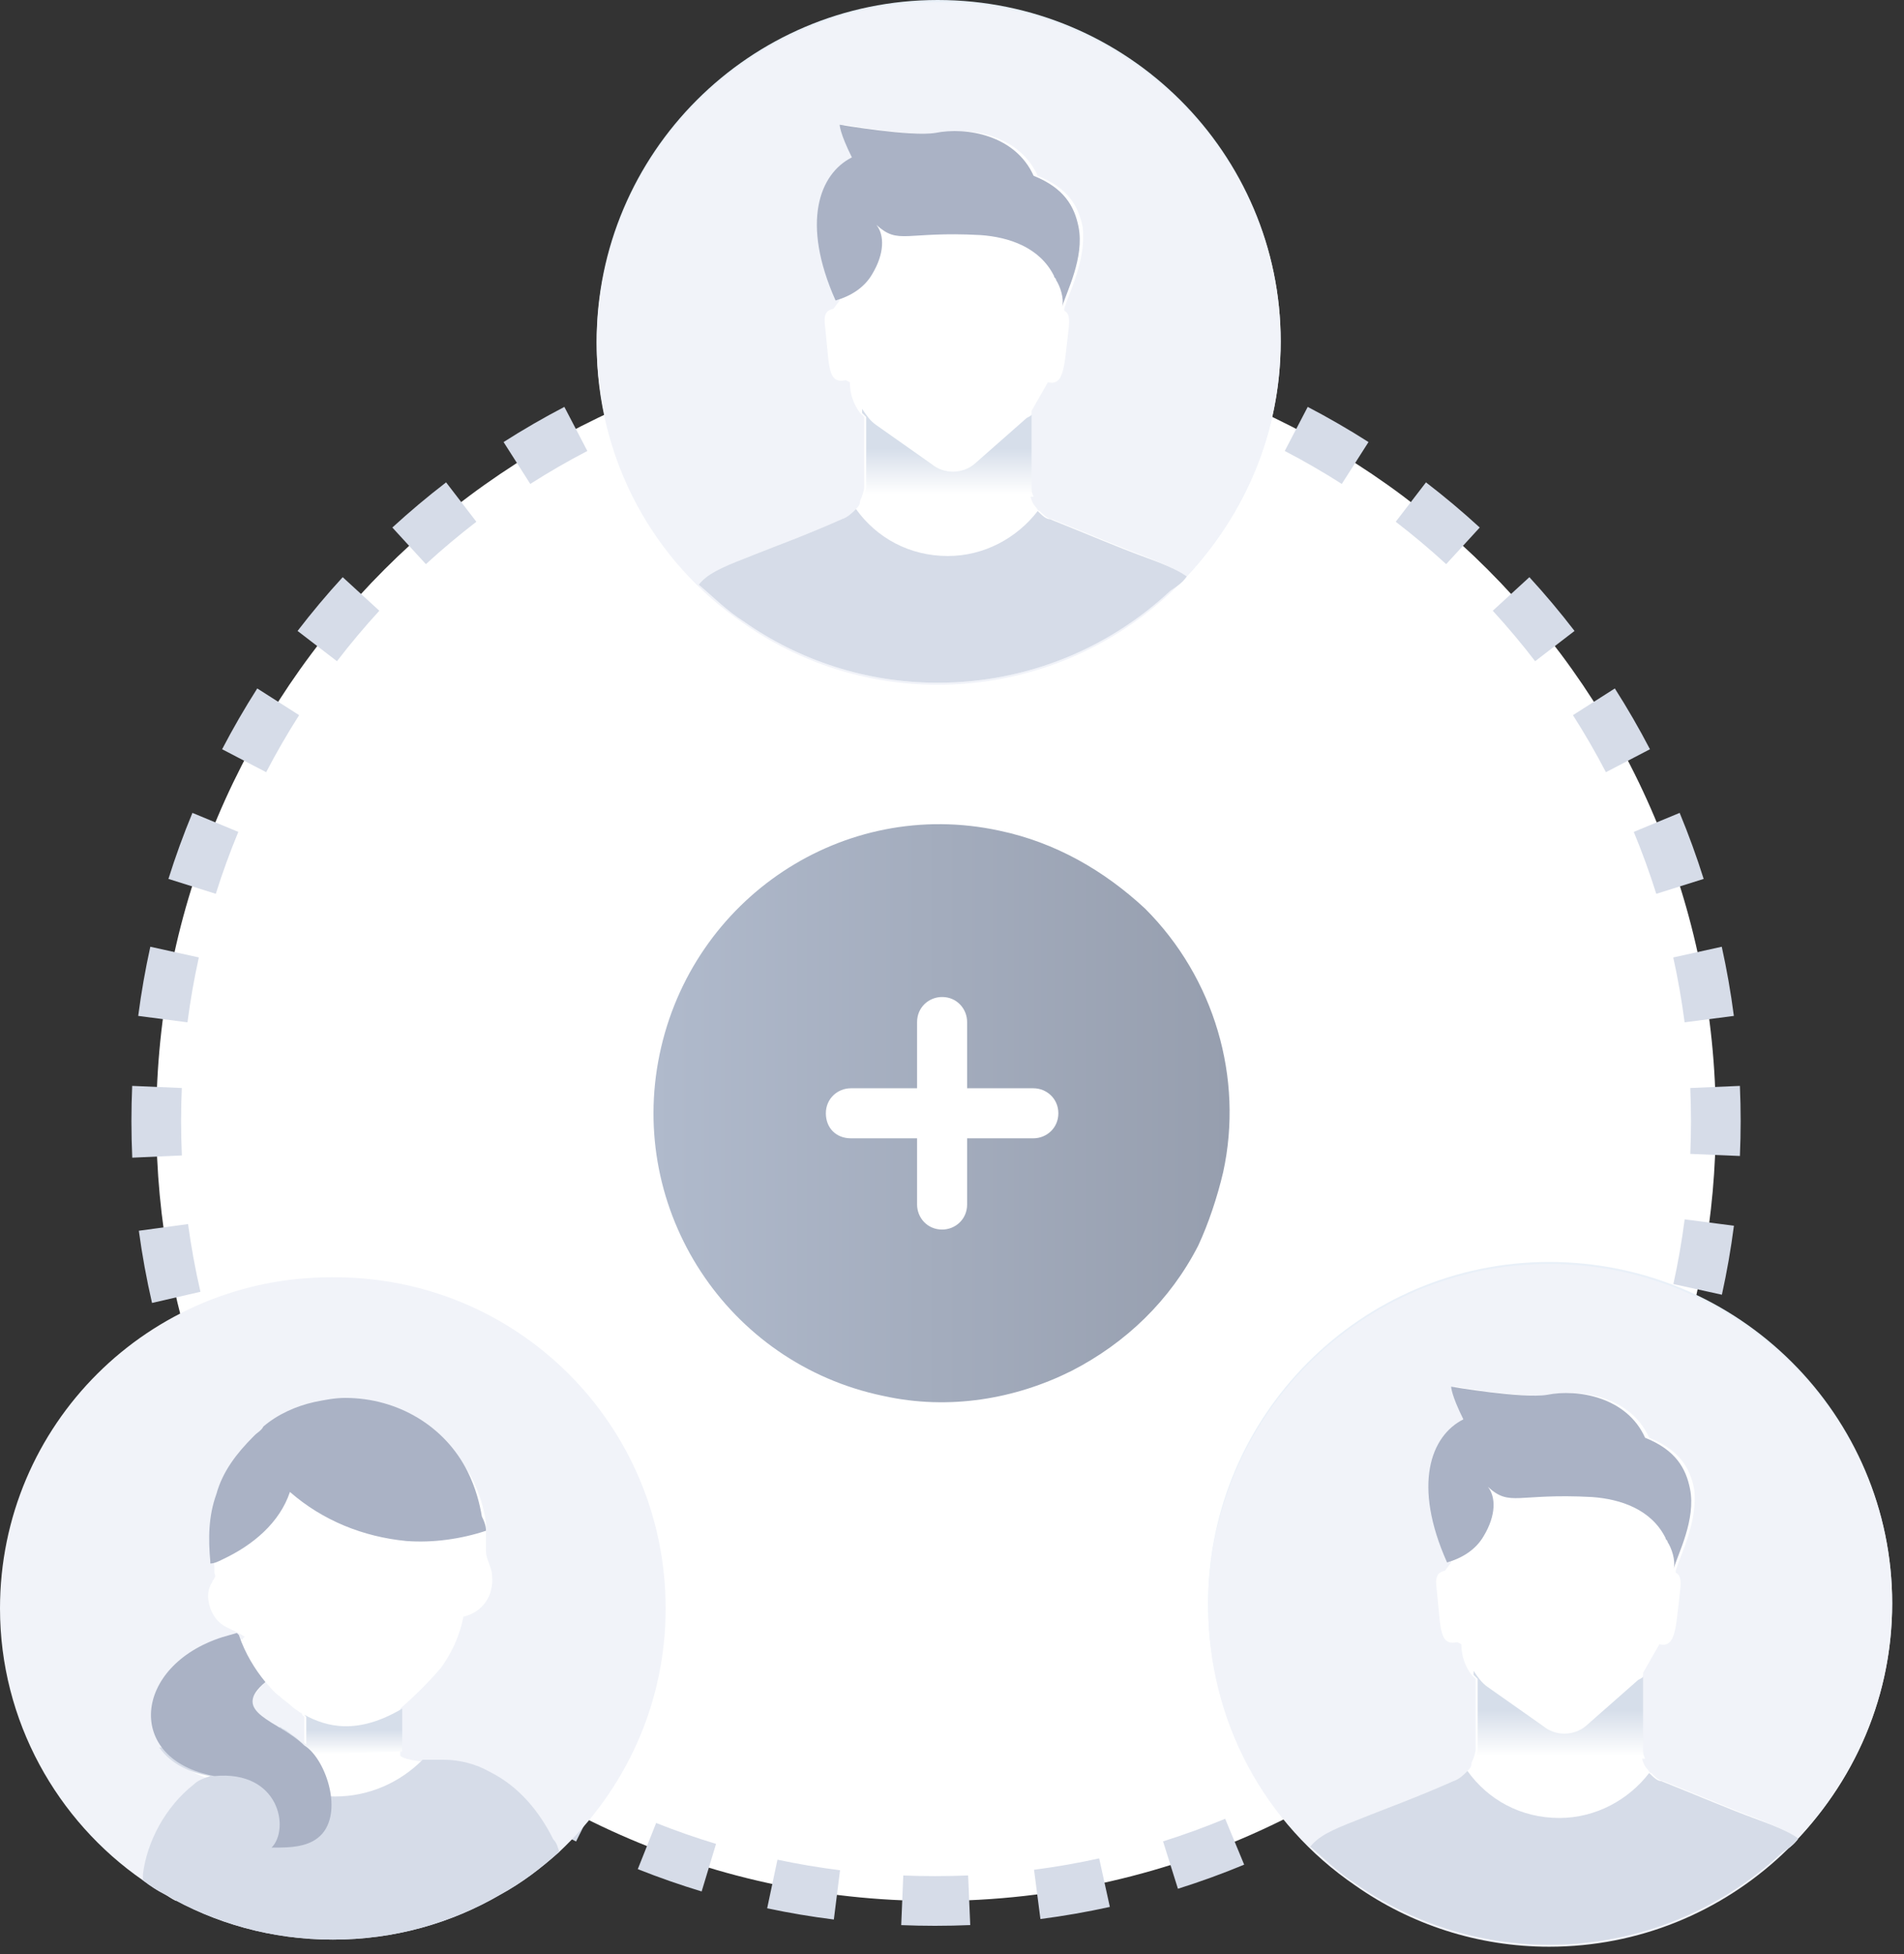 <svg xmlns="http://www.w3.org/2000/svg" width="115" height="118" viewBox="0 0 115 118" fill="none"><rect x="0" y="0" width="115" height="118" fill="#333333" stroke="none"/><path d="M103.634 67.691C103.634 79.205 99.53 89.678 92.671 97.885C84.035 108.235 71.051 114.788 56.475 114.788C42.511 114.788 30.017 108.725 21.381 99.11C13.971 90.78 9.438 79.756 9.438 67.691C9.438 41.661 30.507 20.593 56.536 20.593C82.565 20.593 103.634 41.661 103.634 67.691Z" fill="white"></path><path fill-rule="evenodd" clip-rule="evenodd" d="M54.415 19.139C55.118 19.108 55.826 19.093 56.536 19.093C57.247 19.093 57.954 19.108 58.657 19.139L58.529 22.136C57.868 22.107 57.204 22.093 56.536 22.093C55.868 22.093 55.204 22.107 54.544 22.136L54.415 19.139ZM62.882 19.503C64.294 19.687 65.687 19.931 67.059 20.234L66.413 23.163C65.126 22.88 63.82 22.651 62.495 22.478L62.882 19.503ZM46.014 20.234C47.385 19.931 48.778 19.687 50.19 19.503L50.578 22.478C49.253 22.651 47.946 22.88 46.659 23.163L46.014 20.234ZM37.931 22.777C39.232 22.238 40.562 21.754 41.917 21.327L42.817 24.189C41.546 24.589 40.299 25.043 39.079 25.548L37.931 22.777ZM71.155 21.327C72.511 21.754 73.841 22.238 75.142 22.777L73.993 25.548C72.773 25.043 71.526 24.589 70.255 24.189L71.155 21.327ZM78.985 24.57C80.242 25.226 81.467 25.934 82.656 26.693L81.043 29.222C79.927 28.51 78.778 27.845 77.599 27.231L78.985 24.57ZM30.416 26.693C31.605 25.934 32.83 25.226 34.087 24.57L35.474 27.231C34.294 27.845 33.145 28.51 32.029 29.222L30.416 26.693ZM86.128 29.127C87.25 29.989 88.334 30.899 89.375 31.854L87.348 34.065C86.37 33.169 85.354 32.315 84.301 31.506L86.128 29.127ZM23.697 31.854C24.739 30.899 25.822 29.989 26.944 29.127L28.772 31.506C27.719 32.315 26.702 33.169 25.724 34.065L23.697 31.854ZM92.373 34.852C93.328 35.893 94.238 36.977 95.1 38.099L92.721 39.926C91.912 38.873 91.058 37.857 90.162 36.879L92.373 34.852ZM17.973 38.099C18.835 36.977 19.744 35.893 20.699 34.852L22.911 36.879C22.015 37.857 21.161 38.873 20.352 39.926L17.973 38.099ZM97.534 41.571C98.293 42.76 99.001 43.984 99.656 45.242L96.996 46.628C96.382 45.449 95.717 44.3 95.005 43.184L97.534 41.571ZM13.416 45.242C14.071 43.985 14.78 42.76 15.538 41.571L18.067 43.184C17.355 44.3 16.691 45.449 16.076 46.628L13.416 45.242ZM101.45 49.085C101.989 50.386 102.473 51.716 102.9 53.072L100.038 53.972C99.638 52.701 99.184 51.454 98.678 50.233L101.45 49.085ZM10.173 53.072C10.599 51.716 11.083 50.386 11.622 49.085L14.394 50.233C13.888 51.454 13.434 52.701 13.034 53.972L10.173 53.072ZM8.348 61.345C8.532 59.933 8.777 58.54 9.079 57.168L12.009 57.814C11.725 59.1 11.496 60.407 11.323 61.732L8.348 61.345ZM103.993 57.168C104.296 58.54 104.54 59.933 104.724 61.345L101.749 61.732C101.576 60.407 101.347 59.1 101.064 57.814L103.993 57.168ZM7.938 67.691C7.938 66.98 7.954 66.273 7.984 65.57L10.981 65.698C10.953 66.359 10.938 67.023 10.938 67.691C10.938 68.388 10.954 69.082 10.985 69.771L7.988 69.905C7.955 69.171 7.938 68.433 7.938 67.691ZM105.088 65.57C105.119 66.273 105.134 66.98 105.134 67.691C105.134 68.399 105.119 69.103 105.089 69.803L102.092 69.676C102.12 69.018 102.134 68.356 102.134 67.691C102.134 67.023 102.119 66.359 102.091 65.698L105.088 65.57ZM104.728 74.015C104.545 75.424 104.302 76.813 104.001 78.18L101.071 77.536C101.353 76.254 101.581 74.951 101.752 73.629L104.728 74.015ZM9.182 78.677C8.853 77.246 8.586 75.792 8.386 74.318L11.358 73.913C11.547 75.297 11.797 76.662 12.106 78.003L9.182 78.677ZM102.912 82.267C102.487 83.618 102.005 84.944 101.468 86.241L98.696 85.094C99.2 83.877 99.652 82.634 100.05 81.367L102.912 82.267ZM11.948 87.087C11.363 85.737 10.837 84.355 10.373 82.945L13.223 82.008C13.658 83.331 14.152 84.627 14.701 85.894L11.948 87.087ZM99.68 90.073C99.027 91.326 98.321 92.547 97.565 93.734L95.035 92.122C95.745 91.008 96.407 89.862 97.019 88.687L99.68 90.073ZM16.193 94.855C15.372 93.631 14.604 92.368 13.894 91.068L16.526 89.629C17.193 90.849 17.913 92.035 18.684 93.183L16.193 94.855ZM95.142 97.197C94.714 97.756 94.274 98.306 93.822 98.847L92.671 97.885L93.823 98.846C93.822 98.846 93.822 98.846 93.822 98.847M20.261 100.107C19.77 99.555 19.291 98.992 18.826 98.418L21.155 96.528C21.592 97.066 22.04 97.593 22.5 98.11C22.926 98.585 23.362 99.051 23.808 99.507L21.661 101.602C21.186 101.115 20.72 100.618 20.265 100.112L20.261 100.107ZM89.422 103.467C88.379 104.428 87.294 105.344 86.169 106.211L84.337 103.835C85.392 103.022 86.411 102.163 87.39 101.261L89.422 103.467ZM27.825 106.949C26.724 106.144 25.659 105.295 24.631 104.404L26.597 102.137C27.562 102.974 28.562 103.772 29.595 104.527L27.825 106.949ZM82.688 108.66C81.495 109.423 80.266 110.135 79.004 110.794L77.616 108.135C78.799 107.517 79.952 106.849 81.071 106.133L82.688 108.66ZM34.794 111.196C33.572 110.586 32.38 109.926 31.22 109.218L32.781 106.657C33.87 107.32 34.988 107.94 36.134 108.512L34.794 111.196ZM75.147 112.596C73.842 113.137 72.507 113.623 71.146 114.051L70.247 111.189C71.523 110.787 72.774 110.332 73.999 109.824L75.147 112.596ZM42.379 114.213C41.069 113.817 39.782 113.367 38.522 112.865L39.631 110.078C40.813 110.548 42.019 110.97 43.248 111.342L42.379 114.213ZM67.034 115.147C65.657 115.45 64.259 115.695 62.841 115.879L62.455 112.904C63.786 112.731 65.098 112.501 66.389 112.217L67.034 115.147ZM50.364 115.908C49.002 115.738 47.659 115.511 46.336 115.23L46.958 112.295C48.199 112.559 49.459 112.771 50.737 112.932L50.364 115.908ZM58.602 116.243C57.897 116.273 57.188 116.288 56.475 116.288C55.791 116.288 55.11 116.274 54.433 116.246L54.557 113.249C55.193 113.275 55.832 113.288 56.475 113.288C57.145 113.288 57.812 113.274 58.474 113.246L58.602 116.243Z" fill="#D6DCE8"></path><path d="M73.878 70.78C73.523 72.291 72.989 73.891 72.367 75.224C70.678 78.512 68.012 81.09 64.724 82.778C61.346 84.467 57.347 85.178 53.347 84.29C43.926 82.334 37.882 73.091 39.838 63.67C41.793 54.248 50.947 48.116 60.368 50.16C63.746 50.871 66.679 52.56 69.168 54.871C73.345 59.048 75.122 65.092 73.878 70.78Z" fill="url(#paint0_linear)"></path><path d="M62.413 65.714H58.413V61.714C58.413 60.914 57.791 60.203 56.902 60.203C56.102 60.203 55.391 60.825 55.391 61.714V65.714H51.392C50.592 65.714 49.881 66.336 49.881 67.225C49.881 68.113 50.503 68.736 51.392 68.736H55.391V72.735C55.391 73.535 56.014 74.246 56.902 74.246C57.702 74.246 58.413 73.624 58.413 72.735V68.736H62.413C63.213 68.736 63.924 68.113 63.924 67.225C63.924 66.336 63.213 65.714 62.413 65.714Z" fill="white"></path><path d="M77.352 20.613C77.352 26.168 75.132 31.105 71.679 34.809C71.432 35.179 71.062 35.426 70.692 35.672C66.992 39.129 62.059 41.227 56.633 41.227C52.317 41.227 48.247 39.869 44.917 37.524C43.931 36.907 43.068 36.043 42.204 35.302C38.381 31.599 36.038 26.415 36.038 20.613C36.038 9.258 45.287 0 56.633 0C68.102 0 77.352 9.258 77.352 20.613Z" fill="#E9F0F8"></path><path d="M77.352 20.612C77.352 26.661 74.762 31.968 70.692 35.795C66.992 39.251 62.059 41.349 56.633 41.349C52.317 41.349 48.247 39.992 44.917 37.646C39.491 33.943 36.038 27.772 36.038 20.736C36.038 9.38 45.287 0.122 56.633 0.122C67.979 0.122 77.352 9.256 77.352 20.612Z" fill="#F1F3F9"></path><path d="M71.679 34.809C71.432 35.179 71.062 35.426 70.692 35.673C66.993 39.129 62.06 41.227 56.633 41.227C52.317 41.227 48.248 39.869 44.918 37.524C43.931 36.907 43.068 36.043 42.205 35.302C42.698 34.685 43.438 34.315 45.041 33.698L45.658 33.451C46.891 32.957 48.617 32.34 50.837 31.352C51.207 31.229 51.454 30.982 51.7 30.735C51.824 30.612 51.947 30.488 51.947 30.241C52.071 29.995 52.194 29.624 52.194 29.377V25.181C52.071 25.057 52.071 25.057 51.947 24.934C51.577 24.44 51.331 23.823 51.331 23.082L51.084 22.959C49.974 23.206 50.097 22.095 49.851 19.873C49.727 19.009 49.851 18.762 50.344 18.639L50.714 18.145C49.974 16.417 49.604 14.812 49.604 13.578C49.604 11.479 50.467 10.122 51.7 9.504C50.961 8.023 50.961 7.53 50.961 7.53C50.961 7.53 55.277 8.27 56.757 8.023C58.607 7.653 61.566 8.147 62.676 10.615C64.526 11.356 65.143 12.467 65.389 13.701C65.636 15.676 64.526 17.775 64.28 18.639V18.762C64.526 18.886 64.65 19.132 64.526 19.996C64.28 22.095 64.28 23.329 63.293 23.082L62.306 24.81C62.306 25.057 62.306 25.057 62.183 25.181C62.183 25.551 62.183 26.168 62.183 29.501C62.183 29.871 62.306 30.365 62.553 30.612C62.676 30.735 62.676 30.859 62.8 30.859C63.046 31.105 63.293 31.352 63.54 31.352C66.006 32.34 67.733 33.08 69.089 33.574C70.322 34.068 71.186 34.438 71.679 34.809Z" fill="white"></path><path d="M71.679 34.808C71.432 35.179 71.062 35.426 70.692 35.672C66.993 39.129 62.06 41.227 56.633 41.227C52.317 41.227 48.248 39.869 44.918 37.524C43.931 36.907 43.068 36.043 42.205 35.302C42.698 34.685 43.438 34.315 45.041 33.697L45.658 33.451C46.891 32.957 48.617 32.34 50.837 31.352C51.207 31.229 51.454 30.982 51.7 30.735C52.934 32.463 54.907 33.574 57.25 33.574C59.47 33.574 61.443 32.463 62.676 30.858C62.923 31.105 63.17 31.352 63.416 31.352C65.883 32.34 67.609 33.08 68.966 33.574C70.322 34.068 71.186 34.438 71.679 34.808Z" fill="#D6DCE8"></path><path d="M64.156 18.515C64.28 18.021 64.033 17.281 63.786 16.91C63.786 16.787 63.663 16.787 63.663 16.664C62.8 14.936 60.95 14.318 59.224 14.195C54.66 13.948 54.291 14.812 52.934 13.578C53.427 14.195 53.427 15.306 52.687 16.54C52.194 17.404 51.331 17.898 50.468 18.145C48.371 13.454 49.481 10.492 51.454 9.504C50.714 8.023 50.714 7.53 50.714 7.53C50.714 7.53 55.03 8.27 56.51 8.023C58.36 7.653 61.32 8.147 62.43 10.615C64.28 11.356 64.896 12.467 65.143 13.701C65.513 15.553 64.403 17.651 64.156 18.515Z" fill="#AAB2C5"></path><path d="M52.317 29.377V25.18C52.194 25.057 52.194 25.057 52.07 24.934V24.687C52.317 25.057 52.564 25.427 52.934 25.674L56.263 28.02C57.003 28.637 58.113 28.637 58.853 28.02L61.936 25.304C62.059 25.18 62.183 25.18 62.306 25.057C62.306 25.427 62.306 26.044 62.306 29.377C62.306 29.624 62.306 29.748 62.429 29.994H52.317C52.194 29.748 52.317 29.624 52.317 29.377Z" fill="url(#paint1_linear)"></path><path d="M114.285 96.815C114.285 102.37 112.065 107.307 108.612 111.01C108.365 111.381 107.995 111.628 107.625 111.874C103.925 115.331 98.993 117.429 93.566 117.429C89.25 117.429 85.18 116.071 81.85 113.726C80.864 113.109 80.001 112.245 79.137 111.504C75.314 107.801 72.971 102.617 72.971 96.815C72.971 85.46 82.221 76.202 93.566 76.202C105.035 76.202 114.285 85.46 114.285 96.815Z" fill="#E9F0F8"></path><path d="M114.285 96.814C114.285 102.863 111.695 108.17 107.625 111.997C103.925 115.453 98.993 117.551 93.566 117.551C89.25 117.551 85.18 116.194 81.85 113.848C76.424 110.145 72.971 103.974 72.971 96.938C72.971 85.582 82.221 76.324 93.566 76.324C104.912 76.324 114.285 85.458 114.285 96.814Z" fill="#F1F3F9"></path><path d="M108.613 111.01C108.366 111.381 107.996 111.628 107.626 111.874C103.927 115.331 98.994 117.429 93.568 117.429C89.251 117.429 85.181 116.071 81.852 113.726C80.865 113.109 80.002 112.245 79.139 111.504C79.632 110.887 80.372 110.517 81.975 109.9L82.592 109.653C83.825 109.159 85.552 108.542 87.771 107.554C88.141 107.431 88.388 107.184 88.635 106.937C88.758 106.814 88.881 106.69 88.881 106.443C89.005 106.197 89.128 105.826 89.128 105.579V101.383C89.005 101.259 89.005 101.259 88.881 101.136C88.511 100.642 88.265 100.025 88.265 99.284L88.018 99.161C86.908 99.408 87.031 98.297 86.785 96.075C86.661 95.211 86.785 94.964 87.278 94.841L87.648 94.347C86.908 92.619 86.538 91.014 86.538 89.78C86.538 87.681 87.401 86.324 88.635 85.706C87.895 84.225 87.895 83.731 87.895 83.731C87.895 83.731 92.211 84.472 93.691 84.225C95.541 83.855 98.501 84.349 99.61 86.817C101.46 87.558 102.077 88.669 102.324 89.903C102.57 91.878 101.46 93.977 101.214 94.841V94.964C101.46 95.087 101.584 95.334 101.46 96.198C101.214 98.297 101.214 99.531 100.227 99.284L99.24 101.012C99.24 101.259 99.24 101.259 99.117 101.383C99.117 101.753 99.117 102.37 99.117 105.703C99.117 106.073 99.24 106.567 99.487 106.814C99.61 106.937 99.61 107.061 99.734 107.061C99.98 107.307 100.227 107.554 100.474 107.554C102.94 108.542 104.667 109.282 106.023 109.776C107.257 110.27 108.12 110.64 108.613 111.01Z" fill="white"></path><path d="M108.612 111.01C108.365 111.381 107.995 111.628 107.626 111.874C103.926 115.331 98.993 117.429 93.567 117.429C89.25 117.429 85.181 116.071 81.851 113.726C80.864 113.109 80.001 112.245 79.138 111.504C79.631 110.887 80.371 110.517 81.974 109.899L82.591 109.653C83.824 109.159 85.55 108.542 87.77 107.554C88.14 107.431 88.387 107.184 88.634 106.937C89.867 108.665 91.84 109.776 94.183 109.776C96.403 109.776 98.376 108.665 99.609 107.06C99.856 107.307 100.103 107.554 100.349 107.554C102.816 108.542 104.542 109.282 105.899 109.776C107.256 110.27 108.119 110.64 108.612 111.01Z" fill="#D6DCE8"></path><path d="M101.09 94.717C101.213 94.223 100.966 93.483 100.72 93.112C100.72 92.989 100.596 92.989 100.596 92.866C99.733 91.138 97.883 90.52 96.157 90.397C91.594 90.15 91.224 91.014 89.867 89.78C90.36 90.397 90.36 91.508 89.62 92.742C89.127 93.606 88.264 94.1 87.401 94.347C85.304 89.656 86.414 86.694 88.387 85.706C87.647 84.225 87.647 83.731 87.647 83.731C87.647 83.731 91.963 84.472 93.443 84.225C95.293 83.855 98.253 84.349 99.363 86.817C101.213 87.558 101.829 88.669 102.076 89.903C102.446 91.755 101.336 93.853 101.09 94.717Z" fill="#AAB2C5"></path><path d="M89.25 105.579V101.382C89.127 101.259 89.127 101.259 89.003 101.136V100.889C89.25 101.259 89.497 101.629 89.867 101.876L93.196 104.221C93.936 104.839 95.046 104.839 95.786 104.221L98.869 101.506C98.993 101.382 99.116 101.382 99.239 101.259C99.239 101.629 99.239 102.246 99.239 105.579C99.239 105.826 99.239 105.949 99.363 106.196H89.25C89.127 105.949 89.25 105.826 89.25 105.579Z" fill="url(#paint2_linear)"></path><path d="M40.204 97.125C40.204 102.926 37.737 108.11 33.791 111.813C32.681 112.801 31.571 113.665 30.214 114.406C27.255 116.134 23.802 117.121 20.102 117.121C16.402 117.121 12.949 116.134 9.989 114.406C9.496 114.159 9.126 113.912 8.633 113.542C3.453 109.962 0 103.914 0 97.125C0 86.016 9.003 77.128 19.979 77.128C31.201 77.005 40.204 86.016 40.204 97.125Z" fill="#F1F3F9"></path><path d="M16.032 101.568C16.279 101.815 16.526 102.185 16.896 102.432C17.142 102.679 17.389 102.802 17.636 103.049C17.759 103.172 18.006 103.296 18.129 103.419C18.129 103.419 18.252 103.419 18.252 103.543L18.375 103.666V105.394C18.375 105.394 18.375 105.394 18.252 105.271C18.129 105.147 17.882 105.024 17.759 104.901C17.512 104.777 17.266 104.53 17.019 104.407C16.896 104.407 16.896 104.283 16.772 104.283C15.909 103.79 15.169 103.296 15.169 102.679C15.292 102.432 15.539 102.062 16.032 101.568ZM33.188 111.115C32.448 109.511 31.448 107.986 29.721 107.122C28.858 106.752 27.871 106.382 26.885 106.382C26.638 106.382 26.268 106.382 26.022 106.382C25.898 106.382 25.775 106.382 25.652 106.382C24.295 106.258 24.172 106.011 24.172 106.011V103.172C25.035 102.432 25.898 101.568 26.638 100.704C27.255 99.84 27.748 98.852 27.995 97.618C29.105 97.371 29.845 96.384 29.721 95.149C29.721 94.656 29.351 94.162 29.351 93.668C29.351 93.421 29.351 93.174 29.351 92.927C29.351 92.804 29.351 92.557 29.351 92.434C29.351 92.31 29.351 92.063 29.351 91.94C29.228 91.076 28.981 90.212 28.488 89.224C27.008 86.509 24.295 84.781 21.089 84.781C20.472 84.781 19.855 84.904 19.239 85.028C18.129 85.275 17.019 85.768 16.156 86.509C16.032 86.632 15.786 86.756 15.662 87.003L15.539 87.126C14.552 88.114 13.689 89.224 13.319 90.582C12.826 91.94 12.826 93.298 12.949 94.656C12.949 94.656 12.949 94.656 12.949 94.779V94.902C12.949 95.149 13.073 95.149 12.949 95.273C12.949 95.396 12.826 95.396 12.826 95.519C12.579 95.89 12.456 96.384 12.703 97.124C13.196 98.359 13.936 98.235 14.799 98.852C14.799 98.852 14.676 98.852 14.676 98.976L13.812 99.223C9.866 100.457 8.51 103.79 10.236 105.888C10.853 106.629 11.839 107.246 13.319 107.616C12.949 107.616 12.579 107.863 12.333 108.11C10.606 109.468 9.496 111.566 9.25 113.541C9.25 113.664 9.25 113.788 9.25 113.911C9.743 114.158 10.113 114.528 10.606 114.775L29.918 114.324C31.151 113.583 31.696 113.011 32.806 112.024C32.683 111.407 33.311 111.239 33.188 111.115Z" fill="white"></path><path d="M33.791 111.813C32.681 112.801 31.571 113.665 30.215 114.405C27.255 116.133 23.802 117.121 20.102 117.121C16.402 117.121 12.949 116.133 9.989 114.405C9.496 114.158 9.126 113.912 8.633 113.541C8.633 113.418 8.633 113.294 8.633 113.171C8.879 111.196 9.989 109.098 11.716 107.74C11.963 107.493 12.332 107.37 12.703 107.246C11.223 106.999 10.236 106.382 9.619 105.518H14.306C15.662 107.37 17.759 108.48 20.225 108.48C22.322 108.48 24.172 107.616 25.528 106.259C25.651 106.259 25.775 106.259 25.898 106.259C26.145 106.259 26.392 106.259 26.761 106.259C27.748 106.259 28.735 106.506 29.598 106.999C31.324 107.863 32.558 109.345 33.421 111.073C33.668 111.319 33.668 111.566 33.791 111.813Z" fill="#D6DCE8"></path><path d="M24.295 103.173V105.765L16.526 106.012L16.896 104.284C17.019 104.284 17.019 104.407 17.142 104.407C17.389 104.531 17.636 104.777 17.882 104.901C18.006 105.024 18.129 105.148 18.376 105.271C18.376 105.271 18.499 105.271 18.499 105.395V103.667L18.376 103.543C19.732 104.284 21.582 104.777 24.295 103.173Z" fill="url(#paint3_linear)"></path><path d="M29.351 92.434C27.871 92.928 26.145 93.175 24.541 93.051C21.952 92.804 19.485 91.817 17.512 90.089C16.895 91.94 15.292 93.298 13.442 94.162C13.196 94.286 12.949 94.409 12.702 94.409C12.702 94.409 12.702 94.409 12.702 94.286C12.579 92.928 12.579 91.57 13.072 90.212C13.442 88.855 14.306 87.744 15.292 86.756L15.415 86.633C15.539 86.509 15.785 86.386 15.909 86.139C16.772 85.398 17.882 84.905 18.992 84.658C19.608 84.534 20.225 84.411 20.842 84.411C24.048 84.411 26.885 86.139 28.241 88.855C28.734 89.842 28.981 90.829 29.104 91.57C29.351 92.064 29.351 92.311 29.351 92.434Z" fill="#AAB2C5"></path><path d="M19.485 110.703C18.745 111.567 17.512 111.567 16.402 111.567C17.512 110.456 16.895 106.876 12.949 107.246C7.523 106.259 8.016 100.581 13.442 98.853L14.306 98.606L14.429 98.729C14.799 99.84 15.416 100.828 16.032 101.568C13.812 103.42 16.895 103.914 18.375 105.395C19.609 106.135 20.718 109.221 19.485 110.703Z" fill="#AAB2C5"></path><defs><linearGradient id="paint0_linear" x1="39.454" y1="67.224" x2="74.274" y2="67.224" gradientUnits="userSpaceOnUse"><stop stop-color="#B0BACC"></stop><stop offset="1" stop-color="#969EAE"></stop></linearGradient><linearGradient id="paint1_linear" x1="57.23" y1="29.829" x2="57.23" y2="27.049" gradientUnits="userSpaceOnUse"><stop stop-color="white"></stop><stop offset="0.991" stop-color="#D6DEEA"></stop></linearGradient><linearGradient id="paint2_linear" x1="94.163" y1="106.031" x2="94.163" y2="103.251" gradientUnits="userSpaceOnUse"><stop stop-color="white"></stop><stop offset="0.991" stop-color="#D6DEEA"></stop></linearGradient><linearGradient id="paint3_linear" x1="20.396" y1="105.923" x2="20.396" y2="104.436" gradientUnits="userSpaceOnUse"><stop stop-color="white"></stop><stop offset="0.991" stop-color="#D6DEEA"></stop></linearGradient></defs></svg>